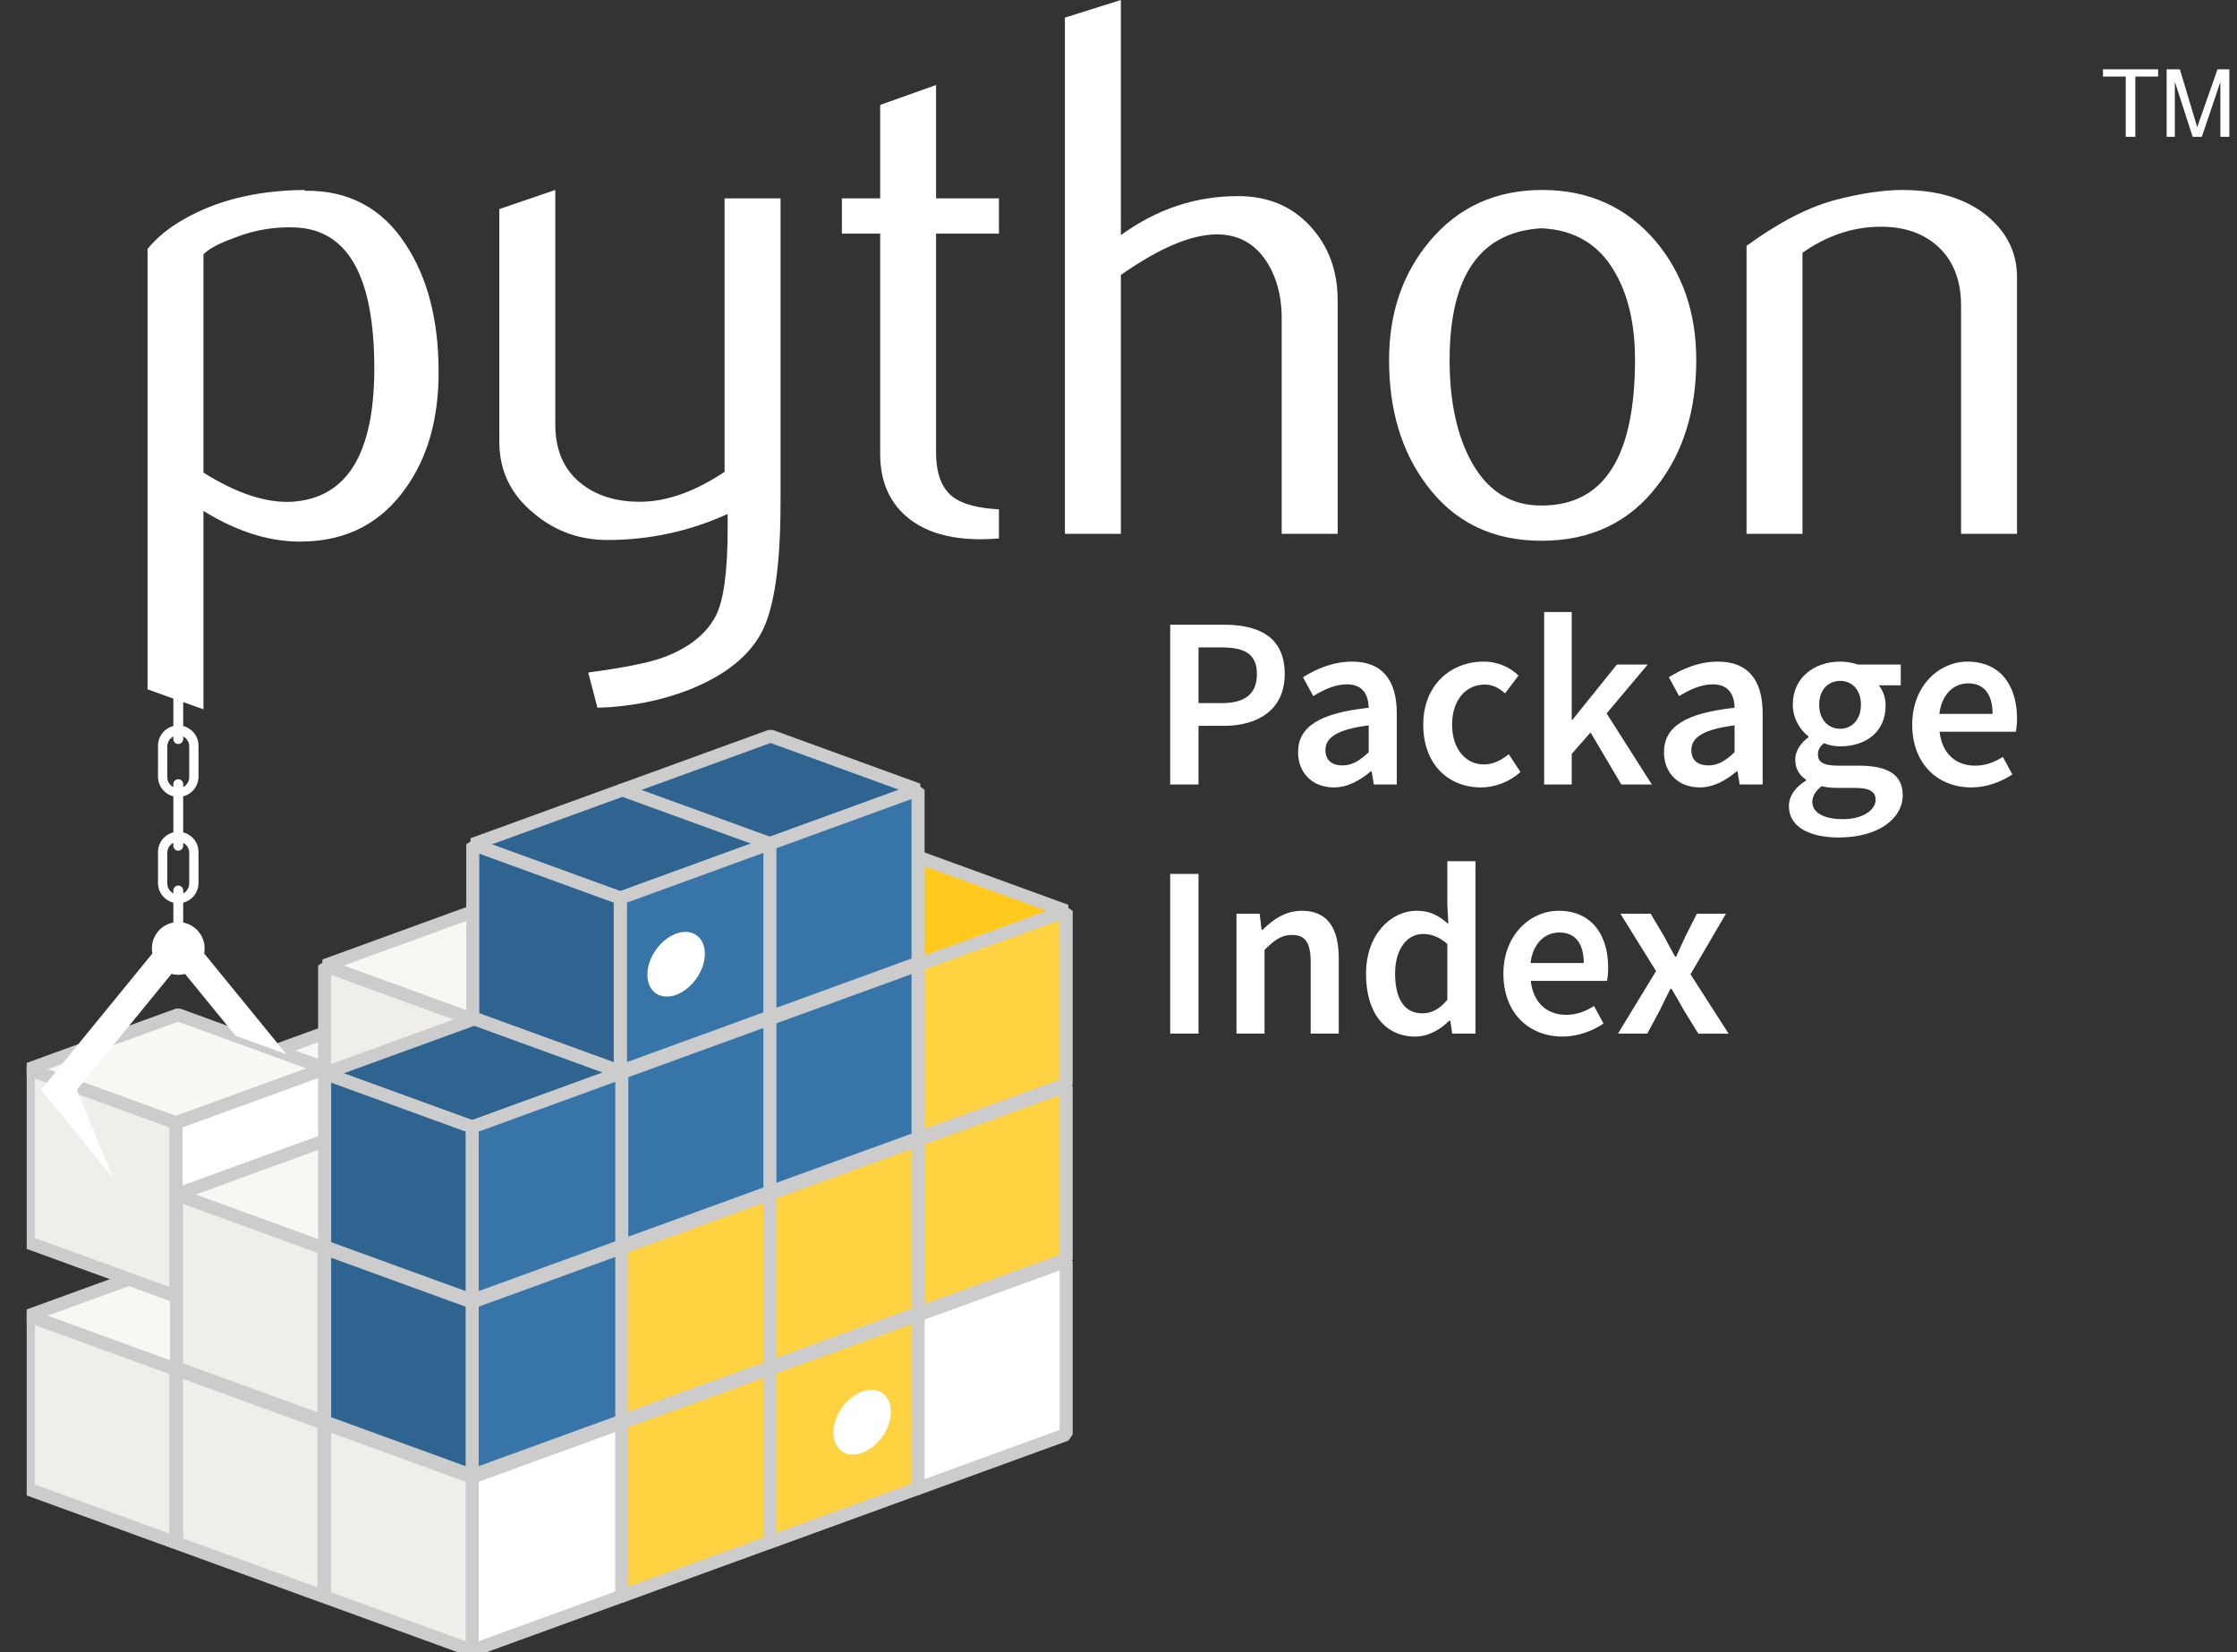 <svg width="65" height="48" viewBox="0 0 65 48" fill="none" xmlns="http://www.w3.org/2000/svg">
<rect x="0" y="0" width="65" height="48" fill="#333333" stroke="none"/>
<g clip-path="url(#clip0_15516_15349)">
<path d="M5.129 31.576L9.414 33.136L13.763 31.552L9.478 29.993L5.129 31.576ZM9.433 28.054L13.718 29.614L18.067 28.031L13.782 26.471L9.433 28.054Z" fill="#F7F7F4" stroke="#CCCCCC" stroke-width="0.379" stroke-linejoin="bevel"/>
<path d="M9.433 28.054L13.719 29.614V34.65L9.433 33.091V28.054Z" fill="#EFEEEA" stroke="#CCCCCC" stroke-width="0.379" stroke-linejoin="bevel"/>
<path d="M0.825 38.227L5.11 39.787L9.459 38.204L5.174 36.644L0.825 38.227Z" fill="#F7F7F4" stroke="#CCCCCC" stroke-width="0.379" stroke-linejoin="bevel"/>
<path d="M0.825 38.227L5.11 39.787V44.824L0.825 43.264V38.227Z" fill="#EFEEEA" stroke="#CCCCCC" stroke-width="0.379" stroke-linejoin="bevel"/>
<path d="M0.825 31.064L5.11 32.624L9.459 31.041L5.174 29.482L0.825 31.064Z" fill="#F7F7F4" stroke="#CCCCCC" stroke-width="0.379" stroke-linejoin="bevel"/>
<path d="M5.11 32.624V37.661L9.459 36.078V31.041L5.11 32.624Z" fill="white" stroke="#CCCCCC" stroke-width="0.379" stroke-linejoin="bevel"/>
<path d="M0.825 31.064L5.11 32.624V37.661L0.825 36.101V31.064Z" fill="#EFEEEA" stroke="#CCCCCC" stroke-width="0.379" stroke-linejoin="bevel"/>
<path d="M5.18 26.78L5.173 26.789C4.971 26.791 4.778 26.872 4.635 27.015C4.493 27.159 4.413 27.353 4.413 27.555C4.413 27.604 4.418 27.653 4.428 27.701L1.192 31.664L3.299 34.244L2.232 31.664L4.983 28.295C5.047 28.313 5.114 28.322 5.18 28.322C5.247 28.322 5.313 28.313 5.377 28.296L6.841 30.089L8.321 30.627L5.932 27.701C5.942 27.653 5.946 27.604 5.946 27.555C5.946 27.353 5.866 27.159 5.724 27.016C5.582 26.872 5.389 26.791 5.187 26.789L5.18 26.78L5.18 26.78ZM5.768 24.772C5.77 24.693 5.757 24.615 5.728 24.541C5.7 24.468 5.657 24.401 5.602 24.344C5.547 24.288 5.482 24.243 5.409 24.212C5.336 24.181 5.258 24.166 5.18 24.166C5.101 24.166 5.023 24.181 4.95 24.212C4.878 24.243 4.812 24.288 4.757 24.344C4.702 24.401 4.659 24.468 4.631 24.541C4.602 24.615 4.589 24.693 4.591 24.772V25.672C4.596 25.825 4.66 25.97 4.77 26.076C4.88 26.183 5.027 26.242 5.18 26.242C5.333 26.242 5.48 26.183 5.589 26.076C5.699 25.97 5.763 25.825 5.768 25.672V24.772ZM5.498 24.772V25.671C5.498 25.755 5.464 25.836 5.405 25.896C5.345 25.956 5.264 25.989 5.18 25.989C5.095 25.989 5.014 25.956 4.955 25.896C4.895 25.836 4.861 25.755 4.861 25.671V24.772C4.861 24.73 4.87 24.688 4.886 24.65C4.902 24.611 4.925 24.576 4.955 24.547C4.984 24.517 5.019 24.494 5.058 24.478C5.096 24.462 5.138 24.453 5.18 24.453C5.221 24.453 5.263 24.462 5.301 24.478C5.34 24.494 5.375 24.517 5.405 24.547C5.434 24.576 5.458 24.611 5.474 24.65C5.49 24.688 5.498 24.73 5.498 24.772ZM5.768 21.683C5.77 21.604 5.757 21.526 5.728 21.452C5.7 21.379 5.657 21.312 5.602 21.255C5.547 21.199 5.482 21.154 5.409 21.123C5.336 21.092 5.258 21.077 5.18 21.077C5.101 21.077 5.023 21.092 4.95 21.123C4.878 21.154 4.812 21.199 4.757 21.255C4.702 21.312 4.659 21.379 4.631 21.452C4.602 21.526 4.589 21.604 4.591 21.683V22.583C4.596 22.736 4.66 22.881 4.77 22.987C4.88 23.094 5.027 23.153 5.18 23.153C5.333 23.153 5.48 23.094 5.589 22.987C5.699 22.881 5.763 22.736 5.768 22.583V21.683ZM5.498 21.683V22.582C5.498 22.667 5.464 22.748 5.405 22.807C5.345 22.867 5.264 22.9 5.18 22.9C5.095 22.9 5.014 22.867 4.955 22.807C4.895 22.748 4.861 22.667 4.861 22.582V21.683C4.861 21.641 4.87 21.599 4.886 21.561C4.902 21.522 4.925 21.487 4.955 21.457C4.984 21.428 5.019 21.404 5.058 21.389C5.096 21.372 5.138 21.364 5.18 21.364C5.221 21.364 5.263 21.372 5.301 21.389C5.34 21.404 5.375 21.428 5.405 21.457C5.434 21.487 5.458 21.522 5.474 21.561C5.49 21.599 5.498 21.641 5.498 21.683Z" fill="white"/>
<path d="M5.323 22.782V24.572C5.323 24.61 5.308 24.647 5.281 24.674C5.254 24.701 5.218 24.716 5.18 24.716C5.142 24.716 5.105 24.701 5.079 24.674C5.052 24.647 5.037 24.61 5.037 24.572V22.782C5.037 22.744 5.052 22.708 5.079 22.681C5.105 22.654 5.142 22.639 5.18 22.639C5.218 22.639 5.254 22.654 5.281 22.681C5.308 22.708 5.323 22.744 5.323 22.782ZM5.323 25.871V27.662C5.323 27.7 5.308 27.736 5.281 27.763C5.254 27.79 5.218 27.805 5.18 27.805C5.142 27.805 5.105 27.79 5.079 27.763C5.052 27.736 5.037 27.7 5.037 27.662V25.871C5.037 25.833 5.052 25.797 5.079 25.77C5.105 25.743 5.142 25.728 5.18 25.728C5.218 25.728 5.254 25.743 5.281 25.77C5.308 25.797 5.323 25.833 5.323 25.871ZM5.323 19.683V21.473C5.323 21.511 5.308 21.548 5.281 21.574C5.254 21.601 5.218 21.616 5.18 21.616C5.142 21.616 5.105 21.601 5.079 21.574C5.052 21.548 5.037 21.511 5.037 21.473V19.683C5.037 19.645 5.052 19.609 5.079 19.582C5.105 19.555 5.142 19.54 5.18 19.54C5.218 19.54 5.254 19.555 5.281 19.582C5.308 19.609 5.323 19.645 5.323 19.683Z" fill="white"/>
<path d="M5.129 39.792L9.414 41.352V46.389L5.129 44.829L5.129 39.792Z" fill="#EFEEEA" stroke="#CCCCCC" stroke-width="0.379" stroke-linejoin="bevel"/>
<path d="M5.129 34.706L9.414 36.266L13.763 34.683L9.478 33.123L5.129 34.706Z" fill="#F7F7F4" stroke="#CCCCCC" stroke-width="0.379" stroke-linejoin="bevel"/>
<path d="M5.129 34.706L9.414 36.266V41.302L5.129 39.742L5.129 34.706Z" fill="#EFEEEA" stroke="#CCCCCC" stroke-width="0.379" stroke-linejoin="bevel"/>
<path d="M26.631 38.222V43.259L30.98 41.676V36.639L26.631 38.222Z" fill="white" stroke="#CCCCCC" stroke-width="0.379" stroke-linejoin="bevel"/>
<path d="M22.327 39.787V44.824L26.676 43.241V38.204L22.327 39.787Z" fill="#FFD242" stroke="#CCCCCC" stroke-width="0.379" stroke-linejoin="bevel"/>
<path d="M25.887 41.015C25.887 41.132 25.866 41.255 25.824 41.378C25.782 41.502 25.72 41.622 25.642 41.733C25.565 41.843 25.473 41.942 25.372 42.024C25.27 42.105 25.162 42.168 25.052 42.208C24.83 42.288 24.618 42.272 24.462 42.163C24.305 42.053 24.217 41.859 24.217 41.623C24.217 41.507 24.238 41.383 24.28 41.26C24.322 41.137 24.384 41.017 24.461 40.906C24.539 40.795 24.631 40.696 24.732 40.614C24.834 40.533 24.942 40.47 25.052 40.43C25.162 40.391 25.27 40.374 25.372 40.382C25.473 40.389 25.565 40.422 25.642 40.476C25.72 40.53 25.782 40.606 25.823 40.698C25.866 40.791 25.887 40.898 25.887 41.015Z" fill="white"/>
<path d="M18.023 41.352V46.389L22.371 44.806V39.769L18.023 41.352Z" fill="#FFD242" stroke="#CCCCCC" stroke-width="0.379" stroke-linejoin="bevel"/>
<path d="M13.718 42.917V47.954L18.067 46.371V41.335L13.718 42.917Z" fill="white" stroke="#CCCCCC" stroke-width="0.379" stroke-linejoin="bevel"/>
<path d="M9.433 41.358L13.719 42.917V47.954L9.433 46.394V41.358Z" fill="#EFEEEA" stroke="#CCCCCC" stroke-width="0.379" stroke-linejoin="bevel"/>
<path d="M26.631 33.136V38.172L30.98 36.589V31.552L26.631 33.136Z" fill="#FFD242" stroke="#CCCCCC" stroke-width="0.379" stroke-linejoin="bevel"/>
<path d="M22.345 26.489L26.631 28.049L30.979 26.466L26.694 24.906L22.345 26.489Z" fill="#FFC91D" stroke="#CCCCCC" stroke-width="0.379" stroke-linejoin="bevel"/>
<path d="M26.631 28.049V33.085L30.98 31.503V26.466L26.631 28.049ZM22.327 34.7V39.737L26.676 38.154V33.117L22.327 34.7Z" fill="#FFD242" stroke="#CCCCCC" stroke-width="0.379" stroke-linejoin="bevel"/>
<path d="M22.327 29.614V34.65L26.676 33.068V28.031L22.327 29.614Z" fill="#3775A9" stroke="#CCCCCC" stroke-width="0.379" stroke-linejoin="bevel"/>
<path d="M18.041 22.967L22.326 24.527L26.675 22.944L22.39 21.385L18.041 22.967Z" fill="#2F6491" stroke="#CCCCCC" stroke-width="0.379" stroke-linejoin="bevel"/>
<path d="M22.327 24.527V29.564L26.676 27.981V22.944L22.327 24.527Z" fill="#3775A9" stroke="#CCCCCC" stroke-width="0.379" stroke-linejoin="bevel"/>
<path d="M18.023 36.266V41.302L22.371 39.719V34.683L18.023 36.266Z" fill="#FFD242" stroke="#CCCCCC" stroke-width="0.379" stroke-linejoin="bevel"/>
<path d="M18.022 31.179V36.216L22.371 34.633V29.596L18.022 31.179ZM13.718 37.831V42.867L18.067 41.285V36.248L13.718 37.831Z" fill="#3775A9" stroke="#CCCCCC" stroke-width="0.379" stroke-linejoin="bevel"/>
<path d="M9.433 36.271L13.719 37.831V42.867L9.433 41.308V36.271ZM9.433 31.184L13.719 32.744L18.067 31.161L13.782 29.601L9.433 31.184Z" fill="#2F6491" stroke="#CCCCCC" stroke-width="0.379" stroke-linejoin="bevel"/>
<path d="M13.718 32.744V37.781L18.067 36.198V31.161L13.718 32.744Z" fill="#3775A9" stroke="#CCCCCC" stroke-width="0.379" stroke-linejoin="bevel"/>
<path d="M9.433 31.184L13.719 32.744V37.781L9.433 36.221V31.184ZM13.737 24.532L18.023 26.092L22.372 24.509L18.086 22.95L13.737 24.532Z" fill="#2F6491" stroke="#CCCCCC" stroke-width="0.379" stroke-linejoin="bevel"/>
<path d="M18.023 26.092V31.129L22.371 29.546V24.509L18.023 26.092Z" fill="#3775A9" stroke="#CCCCCC" stroke-width="0.379" stroke-linejoin="bevel"/>
<path d="M13.737 24.532L18.023 26.092V31.129L13.737 29.569V24.532Z" fill="#2F6491" stroke="#CCCCCC" stroke-width="0.379" stroke-linejoin="bevel"/>
<path d="M20.481 27.71C20.481 27.827 20.46 27.95 20.418 28.073C20.376 28.196 20.314 28.317 20.236 28.428C20.159 28.538 20.067 28.637 19.965 28.719C19.864 28.8 19.756 28.863 19.646 28.903C19.536 28.943 19.427 28.959 19.326 28.951C19.225 28.944 19.133 28.912 19.055 28.858C18.978 28.803 18.916 28.727 18.874 28.635C18.832 28.542 18.811 28.435 18.811 28.318C18.811 28.201 18.832 28.078 18.874 27.955C18.916 27.831 18.978 27.711 19.055 27.6C19.133 27.49 19.225 27.391 19.326 27.309C19.427 27.227 19.536 27.165 19.646 27.125C19.756 27.085 19.864 27.069 19.965 27.076C20.067 27.084 20.159 27.116 20.236 27.171C20.314 27.225 20.376 27.3 20.418 27.393C20.459 27.485 20.481 27.593 20.481 27.71Z" fill="white"/>
<path d="M10.876 10.705C10.876 8.048 10.118 6.684 8.603 6.609C8.001 6.58 7.4 6.679 6.838 6.899C6.381 7.063 6.074 7.224 5.912 7.388V13.73C6.881 14.338 7.742 14.621 8.493 14.577C10.081 14.472 10.876 13.182 10.876 10.705ZM12.745 10.815C12.745 12.165 12.428 13.286 11.792 14.177C11.082 15.185 10.099 15.704 8.841 15.733C7.893 15.763 6.917 15.466 5.912 14.844V20.608L4.287 20.028V7.233C4.553 6.906 4.896 6.625 5.313 6.387C6.28 5.823 7.456 5.533 8.839 5.519L8.863 5.542C10.127 5.526 11.102 6.045 11.786 7.098C12.425 8.064 12.745 9.302 12.745 10.815ZM22.68 14.598C22.68 16.409 22.498 17.663 22.136 18.36C21.771 19.057 21.078 19.613 20.053 20.028C19.222 20.355 18.324 20.533 17.36 20.563L17.092 19.539C18.072 19.406 18.762 19.272 19.162 19.139C19.95 18.872 20.49 18.463 20.787 17.915C21.026 17.469 21.143 16.617 21.143 15.356V14.932C20.047 15.434 18.854 15.692 17.648 15.688C16.848 15.688 16.142 15.438 15.534 14.932C14.851 14.383 14.509 13.686 14.509 12.841V6.075L16.135 5.519V12.329C16.135 13.056 16.37 13.616 16.839 14.009C17.309 14.402 17.917 14.591 18.662 14.577C19.407 14.561 20.206 14.273 21.054 13.709V5.764H22.68V14.598ZM29.026 15.644C28.832 15.66 28.654 15.667 28.49 15.667C27.571 15.667 26.854 15.448 26.342 15.009C25.831 14.57 25.575 13.963 25.575 13.189V6.787H24.462V5.764H25.575V3.048L27.199 2.47V5.764H29.026V6.787H27.199V13.145C27.199 13.755 27.363 14.187 27.69 14.44C27.971 14.648 28.417 14.767 29.026 14.797V15.644ZM38.868 15.51H37.242V9.236C37.242 8.598 37.093 8.048 36.796 7.589C36.453 7.07 35.976 6.81 35.364 6.81C34.619 6.81 33.687 7.203 32.569 7.989V15.51H30.943V0.512L32.569 0V6.832C33.607 6.076 34.742 5.697 35.974 5.697C36.835 5.697 37.532 5.987 38.066 6.565C38.601 7.143 38.868 7.863 38.868 8.724V15.51L38.868 15.51ZM47.508 10.449C47.508 9.428 47.314 8.585 46.928 7.918C46.469 7.105 45.756 6.677 44.792 6.632C43.01 6.735 42.121 8.012 42.121 10.46C42.121 11.582 42.306 12.519 42.679 13.271C43.156 14.23 43.871 14.703 44.824 14.687C46.614 14.673 47.508 13.261 47.508 10.449ZM49.288 10.46C49.288 11.912 48.916 13.122 48.175 14.088C47.359 15.169 46.231 15.711 44.792 15.711C43.366 15.711 42.254 15.169 41.452 14.088C40.725 13.122 40.362 11.912 40.362 10.46C40.362 9.094 40.755 7.945 41.541 7.009C42.371 6.017 43.464 5.519 44.814 5.519C46.164 5.519 47.263 6.017 48.109 7.009C48.895 7.945 49.288 9.094 49.288 10.46ZM58.608 15.51H56.982V8.88C56.982 8.153 56.763 7.585 56.326 7.176C55.889 6.769 55.305 6.572 54.578 6.588C53.806 6.602 53.071 6.855 52.374 7.344V15.51H50.749V7.143C51.684 6.461 52.545 6.017 53.331 5.809C54.072 5.615 54.727 5.519 55.291 5.519C55.677 5.519 56.039 5.556 56.381 5.631C57.02 5.778 57.539 6.052 57.939 6.455C58.385 6.899 58.608 7.432 58.608 8.057V15.51Z" fill="white"/>
<path d="M61.767 3.975H62.046V2.223H62.708V2.014H61.105V2.223H61.767V3.975ZM62.956 3.975H63.194V2.375L63.712 3.975H63.978L64.517 2.381V3.975H64.778V2.014H64.433L63.844 3.694L63.34 2.014H62.956V3.975Z" fill="white"/>
<path d="M34.002 22.792H34.825V21.088H35.563C36.564 21.088 37.33 20.613 37.33 19.584C37.33 18.505 36.578 18.15 35.563 18.15H34.002V22.792ZM34.825 20.428V18.81H35.499C36.173 18.81 36.521 19.002 36.521 19.584C36.521 20.151 36.188 20.428 35.499 20.428H34.825ZM37.718 21.855C37.718 22.465 38.144 22.877 38.755 22.877C39.166 22.877 39.521 22.671 39.833 22.408H39.855L39.918 22.792H40.586V20.727C40.586 19.754 40.16 19.222 39.287 19.222C38.733 19.222 38.244 19.435 37.861 19.676L38.159 20.223C38.464 20.038 38.79 19.882 39.138 19.882C39.606 19.882 39.762 20.194 39.769 20.563C38.343 20.719 37.718 21.11 37.718 21.855ZM38.513 21.791C38.513 21.443 38.825 21.195 39.77 21.074V21.855C39.514 22.096 39.294 22.238 39.01 22.238C38.719 22.238 38.513 22.103 38.513 21.791ZM41.355 21.053C41.355 22.21 42.086 22.877 43.037 22.877C43.434 22.877 43.853 22.721 44.18 22.43L43.839 21.912C43.647 22.068 43.406 22.21 43.122 22.21C42.576 22.21 42.193 21.748 42.193 21.053C42.193 20.35 42.583 19.889 43.144 19.889C43.364 19.889 43.548 19.981 43.733 20.144L44.123 19.627C43.889 19.399 43.548 19.222 43.101 19.222C42.171 19.222 41.355 19.889 41.355 21.053ZM44.867 22.792H45.669V21.904L46.216 21.28L47.11 22.792H47.997L46.684 20.727L47.877 19.307H46.982L45.691 20.911H45.669V17.781H44.868V22.791L44.867 22.792ZM48.35 21.855C48.35 22.465 48.776 22.877 49.386 22.877C49.798 22.877 50.153 22.671 50.465 22.408H50.486L50.55 22.792H51.217V20.727C51.217 19.754 50.791 19.222 49.918 19.222C49.365 19.222 48.875 19.435 48.492 19.676L48.79 20.223C49.095 20.038 49.422 19.882 49.769 19.882C50.238 19.882 50.394 20.194 50.401 20.563C48.975 20.719 48.35 21.11 48.35 21.855ZM49.145 21.791C49.145 21.443 49.457 21.195 50.401 21.074V21.855C50.145 22.096 49.926 22.238 49.642 22.238C49.351 22.238 49.145 22.103 49.145 21.791ZM52.661 23.303C52.661 23.139 52.746 22.983 52.931 22.841C53.066 22.877 53.215 22.891 53.406 22.891H53.882C54.279 22.891 54.499 22.969 54.499 23.239C54.499 23.537 54.116 23.799 53.555 23.799C53.001 23.799 52.661 23.615 52.661 23.303ZM51.98 23.423C51.98 24.034 52.597 24.332 53.427 24.332C54.563 24.332 55.287 23.792 55.287 23.104C55.287 22.501 54.847 22.245 54.01 22.245H53.392C52.966 22.245 52.824 22.124 52.824 21.926C52.824 21.77 52.888 21.684 52.995 21.592C53.146 21.653 53.307 21.684 53.47 21.684C54.208 21.684 54.79 21.273 54.79 20.499C54.79 20.258 54.705 20.045 54.591 19.91H55.23V19.307H53.981C53.817 19.25 53.644 19.222 53.47 19.222C52.739 19.222 52.093 19.669 52.093 20.471C52.093 20.882 52.313 21.216 52.547 21.394V21.422C52.349 21.564 52.164 21.798 52.164 22.068C52.164 22.351 52.299 22.536 52.476 22.65V22.678C52.157 22.877 51.98 23.132 51.98 23.423ZM53.47 21.173C53.129 21.173 52.86 20.918 52.86 20.471C52.86 20.031 53.129 19.782 53.47 19.782C53.81 19.782 54.073 20.038 54.073 20.471C54.073 20.918 53.803 21.173 53.47 21.173ZM55.563 21.053C55.563 22.203 56.315 22.877 57.28 22.877C57.721 22.877 58.139 22.721 58.473 22.501L58.196 21.99C57.94 22.153 57.685 22.245 57.387 22.245C56.826 22.245 56.429 21.89 56.358 21.259H58.572C58.593 21.173 58.608 21.032 58.608 20.876C58.608 19.903 58.111 19.222 57.167 19.222C56.351 19.222 55.563 19.917 55.563 21.053ZM56.351 20.741C56.422 20.159 56.776 19.854 57.188 19.854C57.664 19.854 57.898 20.187 57.898 20.741H56.351ZM34.002 30.03H34.825V25.389H34.002V30.03ZM35.927 30.03H36.743V27.596C37.034 27.312 37.233 27.163 37.538 27.163C37.921 27.163 38.084 27.376 38.084 27.951V30.03H38.9V27.845C38.9 26.965 38.574 26.461 37.829 26.461C37.353 26.461 36.998 26.709 36.686 27.014H36.658L36.601 26.546H35.927V30.03ZM39.692 28.292C39.692 29.441 40.253 30.116 41.126 30.116C41.502 30.116 41.857 29.91 42.112 29.654H42.141L42.197 30.03H42.872V25.02H42.055V26.283L42.084 26.844C41.814 26.61 41.566 26.461 41.168 26.461C40.409 26.461 39.692 27.156 39.692 28.292ZM40.537 28.285C40.537 27.553 40.899 27.135 41.346 27.135C41.58 27.135 41.814 27.213 42.055 27.426V29.051C41.821 29.321 41.594 29.441 41.325 29.441C40.82 29.441 40.537 29.037 40.537 28.285ZM43.684 28.292C43.684 29.441 44.436 30.116 45.401 30.116C45.841 30.116 46.26 29.959 46.593 29.739L46.317 29.228C46.061 29.392 45.806 29.484 45.508 29.484C44.947 29.484 44.55 29.129 44.479 28.498H46.693C46.714 28.412 46.728 28.27 46.728 28.114C46.728 27.142 46.232 26.461 45.288 26.461C44.472 26.461 43.684 27.156 43.684 28.292ZM44.472 27.979C44.542 27.398 44.897 27.092 45.309 27.092C45.785 27.092 46.019 27.426 46.019 27.979H44.472ZM47.013 30.03H47.865L48.234 29.342C48.333 29.129 48.44 28.923 48.539 28.725H48.567C48.688 28.923 48.809 29.136 48.922 29.342L49.348 30.031H50.228L49.121 28.306L50.15 26.546H49.306L48.972 27.206C48.886 27.398 48.787 27.603 48.702 27.795H48.674C48.565 27.6 48.458 27.404 48.354 27.206L47.964 26.546H47.084L48.12 28.213L47.013 30.03Z" fill="white"/>
</g>
<defs>
<clipPath id="clip0_15516_15349">
<rect width="64.002" height="48" fill="white" transform="translate(0.776)"/>
</clipPath>
</defs>
</svg>
